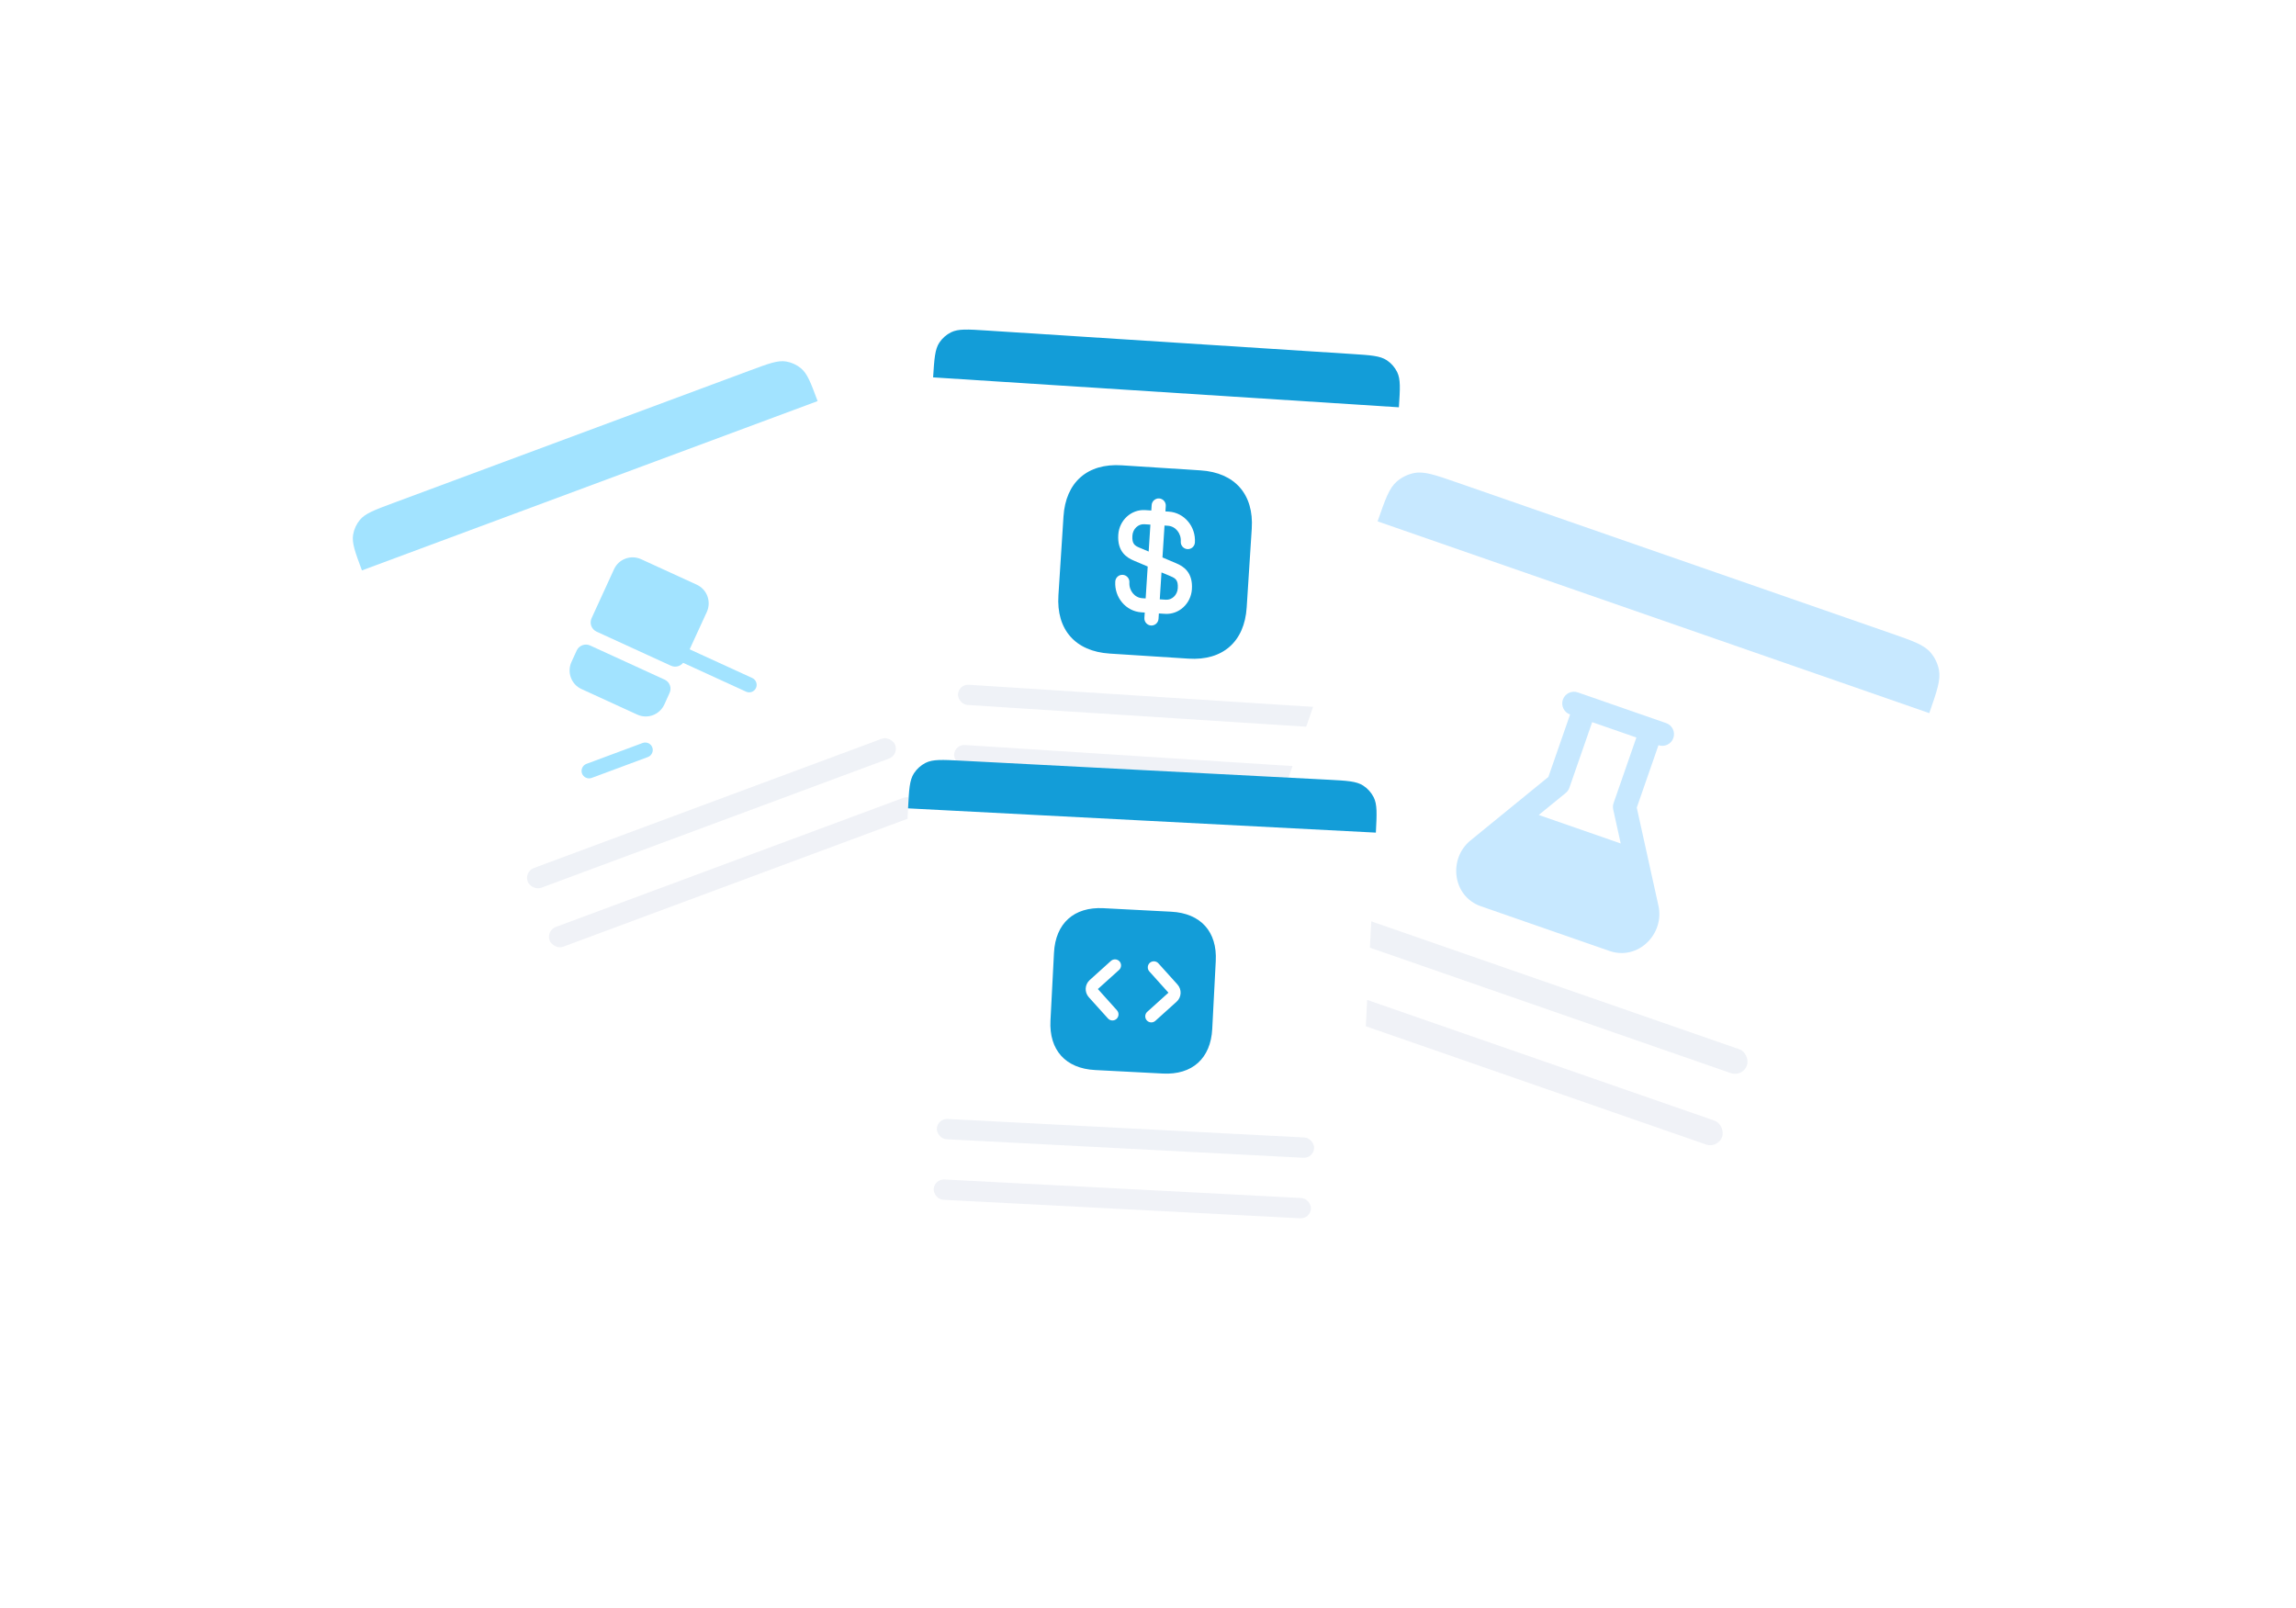 <svg width="954" height="668" viewBox="0 0 954 668" fill="none" xmlns="http://www.w3.org/2000/svg">
<g filter="url(#filter0_dd_2064_35869)">
<rect x="390.914" y="118.081" width="193.938" height="216.876" rx="12.512" transform="rotate(3.676 390.914 118.081)" fill="white"/>
<path d="M389.711 136.811C390.211 129.031 390.461 125.141 392.32 122.351C393.537 120.523 395.215 119.048 397.184 118.074C400.188 116.587 404.078 116.837 411.858 117.337L563.776 127.097C571.556 127.597 575.446 127.847 578.236 129.706C580.063 130.924 581.538 132.602 582.512 134.57C583.999 137.575 583.749 141.465 583.249 149.245L389.711 136.811Z" fill="#139DD8"/>
<path d="M479.999 197.999L479.28 209.186L475.417 207.563C473.468 206.731 472.298 205.988 472.517 202.585C472.695 199.808 474.914 197.673 477.456 197.836L479.999 197.999Z" fill="#139DD8"/>
<path d="M491.372 224.457C491.194 227.234 488.975 229.37 486.433 229.206L483.89 229.043L484.609 217.856L488.471 219.479C490.421 220.311 491.591 221.054 491.372 224.457Z" fill="#139DD8"/>
<path d="M500.847 175.46L468.069 173.354C453.832 172.439 444.799 180.382 443.884 194.619L441.778 227.397C440.864 241.634 448.806 250.667 463.043 251.582L495.821 253.688C510.058 254.603 519.091 246.66 520.006 232.423L522.112 199.645C523.027 185.408 515.084 176.375 500.847 175.46ZM490.785 214.089C493.768 215.341 497.693 217.832 497.243 224.833C496.856 230.857 491.848 235.444 486.059 235.073L483.517 234.909L483.371 237.178C483.268 238.781 481.853 240.026 480.249 239.923C478.645 239.82 477.401 238.405 477.504 236.801L477.65 234.532L476.241 234.442C469.827 234.03 464.974 228.259 465.401 221.609C465.504 220.006 466.88 218.759 468.523 218.864C470.127 218.967 471.371 220.382 471.268 221.986C471.047 225.428 473.45 228.371 476.618 228.575L478.027 228.665L478.878 215.406L473.105 212.953C470.122 211.701 466.198 209.21 466.648 202.209C467.035 196.185 472.042 191.597 477.831 191.969L480.374 192.133L480.519 189.864C480.622 188.26 482.038 187.016 483.641 187.119C485.245 187.222 486.49 188.637 486.387 190.241L486.241 192.51L487.649 192.6C494.064 193.012 498.916 198.783 498.489 205.433C498.386 207.036 497.01 208.283 495.367 208.178C493.763 208.075 492.519 206.659 492.622 205.056C492.843 201.614 490.44 198.671 487.272 198.467L485.864 198.377L485.012 211.636L490.785 214.089Z" fill="#139DD8"/>
<rect opacity="0.4" x="400.323" y="264.27" width="156.401" height="8.412" rx="4.206" transform="rotate(3.676 400.323 264.27)" fill="#D8DEEC"/>
<rect opacity="0.61" x="398.714" y="289.312" width="156.401" height="8.412" rx="4.206" transform="rotate(3.676 398.714 289.312)" fill="#E7EAF3"/>
</g>
<g filter="url(#filter1_dd_2064_35869)">
<rect x="584.106" y="174.464" width="242.686" height="271.391" rx="15.657" transform="rotate(19.167 584.106 174.464)" fill="white"/>
<path d="M576.395 196.648C579.598 187.433 581.2 182.826 584.374 180.083C586.453 178.286 588.969 177.068 591.669 176.551C595.789 175.763 600.397 177.364 609.612 180.567L789.547 243.112C798.762 246.315 803.369 247.917 806.112 251.091C807.909 253.171 809.127 255.687 809.644 258.386C810.432 262.507 808.831 267.114 805.628 276.329L576.395 196.648Z" fill="#C7E8FF"/>
<path fill-rule="evenodd" clip-rule="evenodd" d="M656.379 276.889C653.843 276.007 652.502 273.238 653.383 270.704C654.264 268.17 657.033 266.83 659.569 267.711L696.296 280.478C698.831 281.359 700.173 284.128 699.292 286.662C698.411 289.196 695.641 290.536 693.106 289.655L684.084 315.611L693.088 356.348C695.694 368.137 684.59 379.27 672.735 375.15L619.329 356.586C607.474 352.465 605.67 336.845 615.026 329.214L647.356 302.845L656.379 276.889ZM665.56 280.08L656.086 307.336C655.791 308.185 655.266 308.936 654.569 309.504L643.356 318.65L677.418 330.49L674.295 316.361C674.101 315.483 674.155 314.568 674.45 313.719L683.924 286.463L665.56 280.08Z" fill="#C7E8FF"/>
<rect opacity="0.4" x="546.746" y="353.457" width="195.715" height="10.526" rx="5.263" transform="rotate(19.167 546.746 353.457)" fill="#D8DEEC"/>
<rect opacity="0.61" x="536.436" y="383.119" width="195.715" height="10.526" rx="5.263" transform="rotate(19.167 536.436 383.119)" fill="#E7EAF3"/>
</g>
<g filter="url(#filter2_dd_2064_35869)">
<rect x="145.575" y="198.703" width="201.988" height="225.88" rx="13.031" transform="rotate(-20.384 145.575 198.703)" fill="white"/>
<path d="M152.383 217.027C149.555 209.415 148.141 205.61 148.724 202.167C149.107 199.912 150.076 197.797 151.534 196.035C153.761 193.345 157.566 191.931 165.177 189.102L313.799 133.877C321.41 131.049 325.216 129.635 328.658 130.218C330.914 130.6 333.029 131.569 334.791 133.028C337.481 135.254 338.895 139.06 341.723 146.671L152.383 217.027Z" fill="#A2E3FF"/>
<path d="M316.12 265.873C315.753 266.674 315.115 267.222 314.375 267.497C313.635 267.772 312.793 267.774 311.992 267.407L285.551 255.293L286.848 252.462L288.145 249.631L314.586 261.745C316.135 262.455 316.83 264.324 316.12 265.873Z" fill="#A2E3FF"/>
<path d="M247.2 248.225L278.182 262.42C280.265 263.375 281.177 265.828 280.222 267.911L278.034 272.758C276.037 277.046 271.052 278.898 266.779 276.94L243.596 266.318C239.376 264.385 237.51 259.361 239.429 255.102L241.656 250.241C242.625 248.197 245.117 247.271 247.2 248.225Z" fill="#A2E3FF"/>
<path d="M295.719 234.229L286.38 254.542C285.401 256.679 282.908 257.605 280.772 256.626L249.897 242.48C247.76 241.501 246.834 239.009 247.813 236.872L257.138 216.52C259.071 212.301 264.095 210.434 268.354 212.353L291.537 222.974C295.771 224.947 297.623 229.932 295.719 234.229Z" fill="#A2E3FF"/>
<path d="M271.205 294.575L247.838 303.257C246.241 303.851 244.425 303.019 243.832 301.422C243.239 299.825 244.071 298.009 245.667 297.416L269.034 288.733C270.631 288.14 272.447 288.972 273.041 290.568C273.634 292.165 272.802 293.981 271.205 294.575Z" fill="#A2E3FF"/>
<rect opacity="0.4" x="219.744" y="342.206" width="162.894" height="8.761" rx="4.38" transform="rotate(-20.384 219.744 342.206)" fill="#D8DEEC"/>
<rect opacity="0.61" x="228.848" y="366.705" width="162.894" height="8.761" rx="4.38" transform="rotate(-20.384 228.848 366.705)" fill="#E7EAF3"/>
</g>
<g filter="url(#filter3_dd_2064_35869)">
<rect x="377.277" y="297.092" width="194.639" height="217.661" rx="12.557" transform="rotate(2.97 377.277 297.092)" fill="white"/>
<path d="M376.301 315.9C376.706 308.087 376.909 304.18 378.74 301.357C379.94 299.508 381.605 298.007 383.568 297.005C386.566 295.476 390.472 295.678 398.286 296.084L550.862 303.999C558.676 304.404 562.583 304.607 565.406 306.438C567.255 307.638 568.756 309.303 569.758 311.266C571.287 314.264 571.084 318.17 570.679 325.984L376.301 315.9Z" fill="#139DD8"/>
<path d="M485.665 358.849L457.487 357.387C445.247 356.752 437.572 363.67 436.937 375.91L435.477 404.054C434.84 416.327 441.759 424.002 453.998 424.637L482.142 426.097C494.382 426.732 502.057 419.814 502.692 407.574L504.154 379.397C504.822 367.159 497.904 359.484 485.665 358.849ZM463.107 399.823C464.032 400.849 463.948 402.463 462.922 403.387C462.392 403.865 461.741 404.068 461.102 404.034C460.463 404.001 459.836 403.733 459.358 403.202L451.42 394.395C449.539 392.309 449.705 389.114 451.791 387.233L460.598 379.295C461.624 378.37 463.238 378.454 464.163 379.48C465.087 380.506 465.003 382.12 463.978 383.044L455.171 390.982L463.107 399.823ZM487.871 396.253L479.064 404.191C478.534 404.669 477.883 404.871 477.244 404.838C476.605 404.805 475.978 404.536 475.5 404.006C474.575 402.98 474.659 401.366 475.685 400.442L484.492 392.503L476.555 383.663C475.631 382.637 475.714 381.023 476.74 380.099C477.766 379.174 479.38 379.258 480.304 380.283L488.243 389.09C490.124 391.177 489.956 394.405 487.871 396.253Z" fill="#139DD8"/>
<rect opacity="0.4" x="388.481" y="444.75" width="156.967" height="8.442" rx="4.221" transform="rotate(2.97 388.481 444.75)" fill="#D8DEEC"/>
<rect opacity="0.61" x="387.176" y="469.902" width="156.967" height="8.442" rx="4.221" transform="rotate(2.97 387.176 469.902)" fill="#E7EAF3"/>
</g>
<defs>
<filter id="filter0_dd_2064_35869" x="346.631" y="89.649" width="268.307" height="300.374" filterUnits="userSpaceOnUse" color-interpolation-filters="sRGB">
<feFlood flood-opacity="0" result="BackgroundImageFix"/>
<feColorMatrix in="SourceAlpha" type="matrix" values="0 0 0 0 0 0 0 0 0 0 0 0 0 0 0 0 0 0 127 0" result="hardAlpha"/>
<feMorphology radius="6" operator="dilate" in="SourceAlpha" result="effect1_dropShadow_2064_35869"/>
<feOffset dx="-2" dy="16"/>
<feGaussianBlur stdDeviation="11"/>
<feComposite in2="hardAlpha" operator="out"/>
<feColorMatrix type="matrix" values="0 0 0 0 0.078 0 0 0 0 0.169 0 0 0 0 0.255 0 0 0 0.09 0"/>
<feBlend mode="normal" in2="BackgroundImageFix" result="effect1_dropShadow_2064_35869"/>
<feColorMatrix in="SourceAlpha" type="matrix" values="0 0 0 0 0 0 0 0 0 0 0 0 0 0 0 0 0 0 127 0" result="hardAlpha"/>
<feOffset dy="4"/>
<feGaussianBlur stdDeviation="15.65"/>
<feComposite in2="hardAlpha" operator="out"/>
<feColorMatrix type="matrix" values="0 0 0 0 1 0 0 0 0 0.529 0 0 0 0 0.231 0 0 0 0.18 0"/>
<feBlend mode="normal" in2="effect1_dropShadow_2064_35869" result="effect2_dropShadow_2064_35869"/>
<feBlend mode="normal" in="SourceGraphic" in2="effect2_dropShadow_2064_35869" result="shape"/>
</filter>
<filter id="filter1_dd_2064_35869" x="351.618" y="46.653" width="601.924" height="621.221" filterUnits="userSpaceOnUse" color-interpolation-filters="sRGB">
<feFlood flood-opacity="0" result="BackgroundImageFix"/>
<feColorMatrix in="SourceAlpha" type="matrix" values="0 0 0 0 0 0 0 0 0 0 0 0 0 0 0 0 0 0 127 0" result="hardAlpha"/>
<feMorphology radius="16" operator="dilate" in="SourceAlpha" result="effect1_dropShadow_2064_35869"/>
<feOffset dx="-2" dy="16"/>
<feGaussianBlur stdDeviation="64.85"/>
<feComposite in2="hardAlpha" operator="out"/>
<feColorMatrix type="matrix" values="0 0 0 0 0.078 0 0 0 0 0.17 0 0 0 0 0.255 0 0 0 0.14 0"/>
<feBlend mode="normal" in2="BackgroundImageFix" result="effect1_dropShadow_2064_35869"/>
<feColorMatrix in="SourceAlpha" type="matrix" values="0 0 0 0 0 0 0 0 0 0 0 0 0 0 0 0 0 0 127 0" result="hardAlpha"/>
<feOffset dx="-2" dy="4"/>
<feGaussianBlur stdDeviation="19.8"/>
<feComposite in2="hardAlpha" operator="out"/>
<feColorMatrix type="matrix" values="0 0 0 0 0.145 0 0 0 0 0.29 0 0 0 0 0.624 0 0 0 0.34 0"/>
<feBlend mode="normal" in2="effect1_dropShadow_2064_35869" result="effect2_dropShadow_2064_35869"/>
<feBlend mode="normal" in="SourceGraphic" in2="effect2_dropShadow_2064_35869" result="shape"/>
</filter>
<filter id="filter2_dd_2064_35869" x="0.895" y="0.388" width="552.647" height="568" filterUnits="userSpaceOnUse" color-interpolation-filters="sRGB">
<feFlood flood-opacity="0" result="BackgroundImageFix"/>
<feColorMatrix in="SourceAlpha" type="matrix" values="0 0 0 0 0 0 0 0 0 0 0 0 0 0 0 0 0 0 127 0" result="hardAlpha"/>
<feMorphology radius="16" operator="dilate" in="SourceAlpha" result="effect1_dropShadow_2064_35869"/>
<feOffset dx="-2" dy="16"/>
<feGaussianBlur stdDeviation="64.85"/>
<feComposite in2="hardAlpha" operator="out"/>
<feColorMatrix type="matrix" values="0 0 0 0 0.078 0 0 0 0 0.17 0 0 0 0 0.255 0 0 0 0.14 0"/>
<feBlend mode="normal" in2="BackgroundImageFix" result="effect1_dropShadow_2064_35869"/>
<feColorMatrix in="SourceAlpha" type="matrix" values="0 0 0 0 0 0 0 0 0 0 0 0 0 0 0 0 0 0 127 0" result="hardAlpha"/>
<feOffset dy="4"/>
<feGaussianBlur stdDeviation="13.3"/>
<feComposite in2="hardAlpha" operator="out"/>
<feColorMatrix type="matrix" values="0 0 0 0 0.231 0 0 0 0 0.749 0 0 0 0 0.714 0 0 0 0.18 0"/>
<feBlend mode="normal" in2="effect1_dropShadow_2064_35869" result="effect2_dropShadow_2064_35869"/>
<feBlend mode="normal" in="SourceGraphic" in2="effect2_dropShadow_2064_35869" result="shape"/>
</filter>
<filter id="filter3_dd_2064_35869" x="336.77" y="275.192" width="261.801" height="292.583" filterUnits="userSpaceOnUse" color-interpolation-filters="sRGB">
<feFlood flood-opacity="0" result="BackgroundImageFix"/>
<feColorMatrix in="SourceAlpha" type="matrix" values="0 0 0 0 0 0 0 0 0 0 0 0 0 0 0 0 0 0 127 0" result="hardAlpha"/>
<feMorphology radius="6" operator="dilate" in="SourceAlpha" result="effect1_dropShadow_2064_35869"/>
<feOffset dx="-2" dy="16"/>
<feGaussianBlur stdDeviation="11"/>
<feComposite in2="hardAlpha" operator="out"/>
<feColorMatrix type="matrix" values="0 0 0 0 0.078 0 0 0 0 0.169 0 0 0 0 0.255 0 0 0 0.09 0"/>
<feBlend mode="normal" in2="BackgroundImageFix" result="effect1_dropShadow_2064_35869"/>
<feColorMatrix in="SourceAlpha" type="matrix" values="0 0 0 0 0 0 0 0 0 0 0 0 0 0 0 0 0 0 127 0" result="hardAlpha"/>
<feOffset dx="3" dy="4"/>
<feGaussianBlur stdDeviation="12.3"/>
<feComposite in2="hardAlpha" operator="out"/>
<feColorMatrix type="matrix" values="0 0 0 0 0.565 0 0 0 0 0.482 0 0 0 0 0.8 0 0 0 0.46 0"/>
<feBlend mode="normal" in2="effect1_dropShadow_2064_35869" result="effect2_dropShadow_2064_35869"/>
<feBlend mode="normal" in="SourceGraphic" in2="effect2_dropShadow_2064_35869" result="shape"/>
</filter>
</defs>
</svg>
